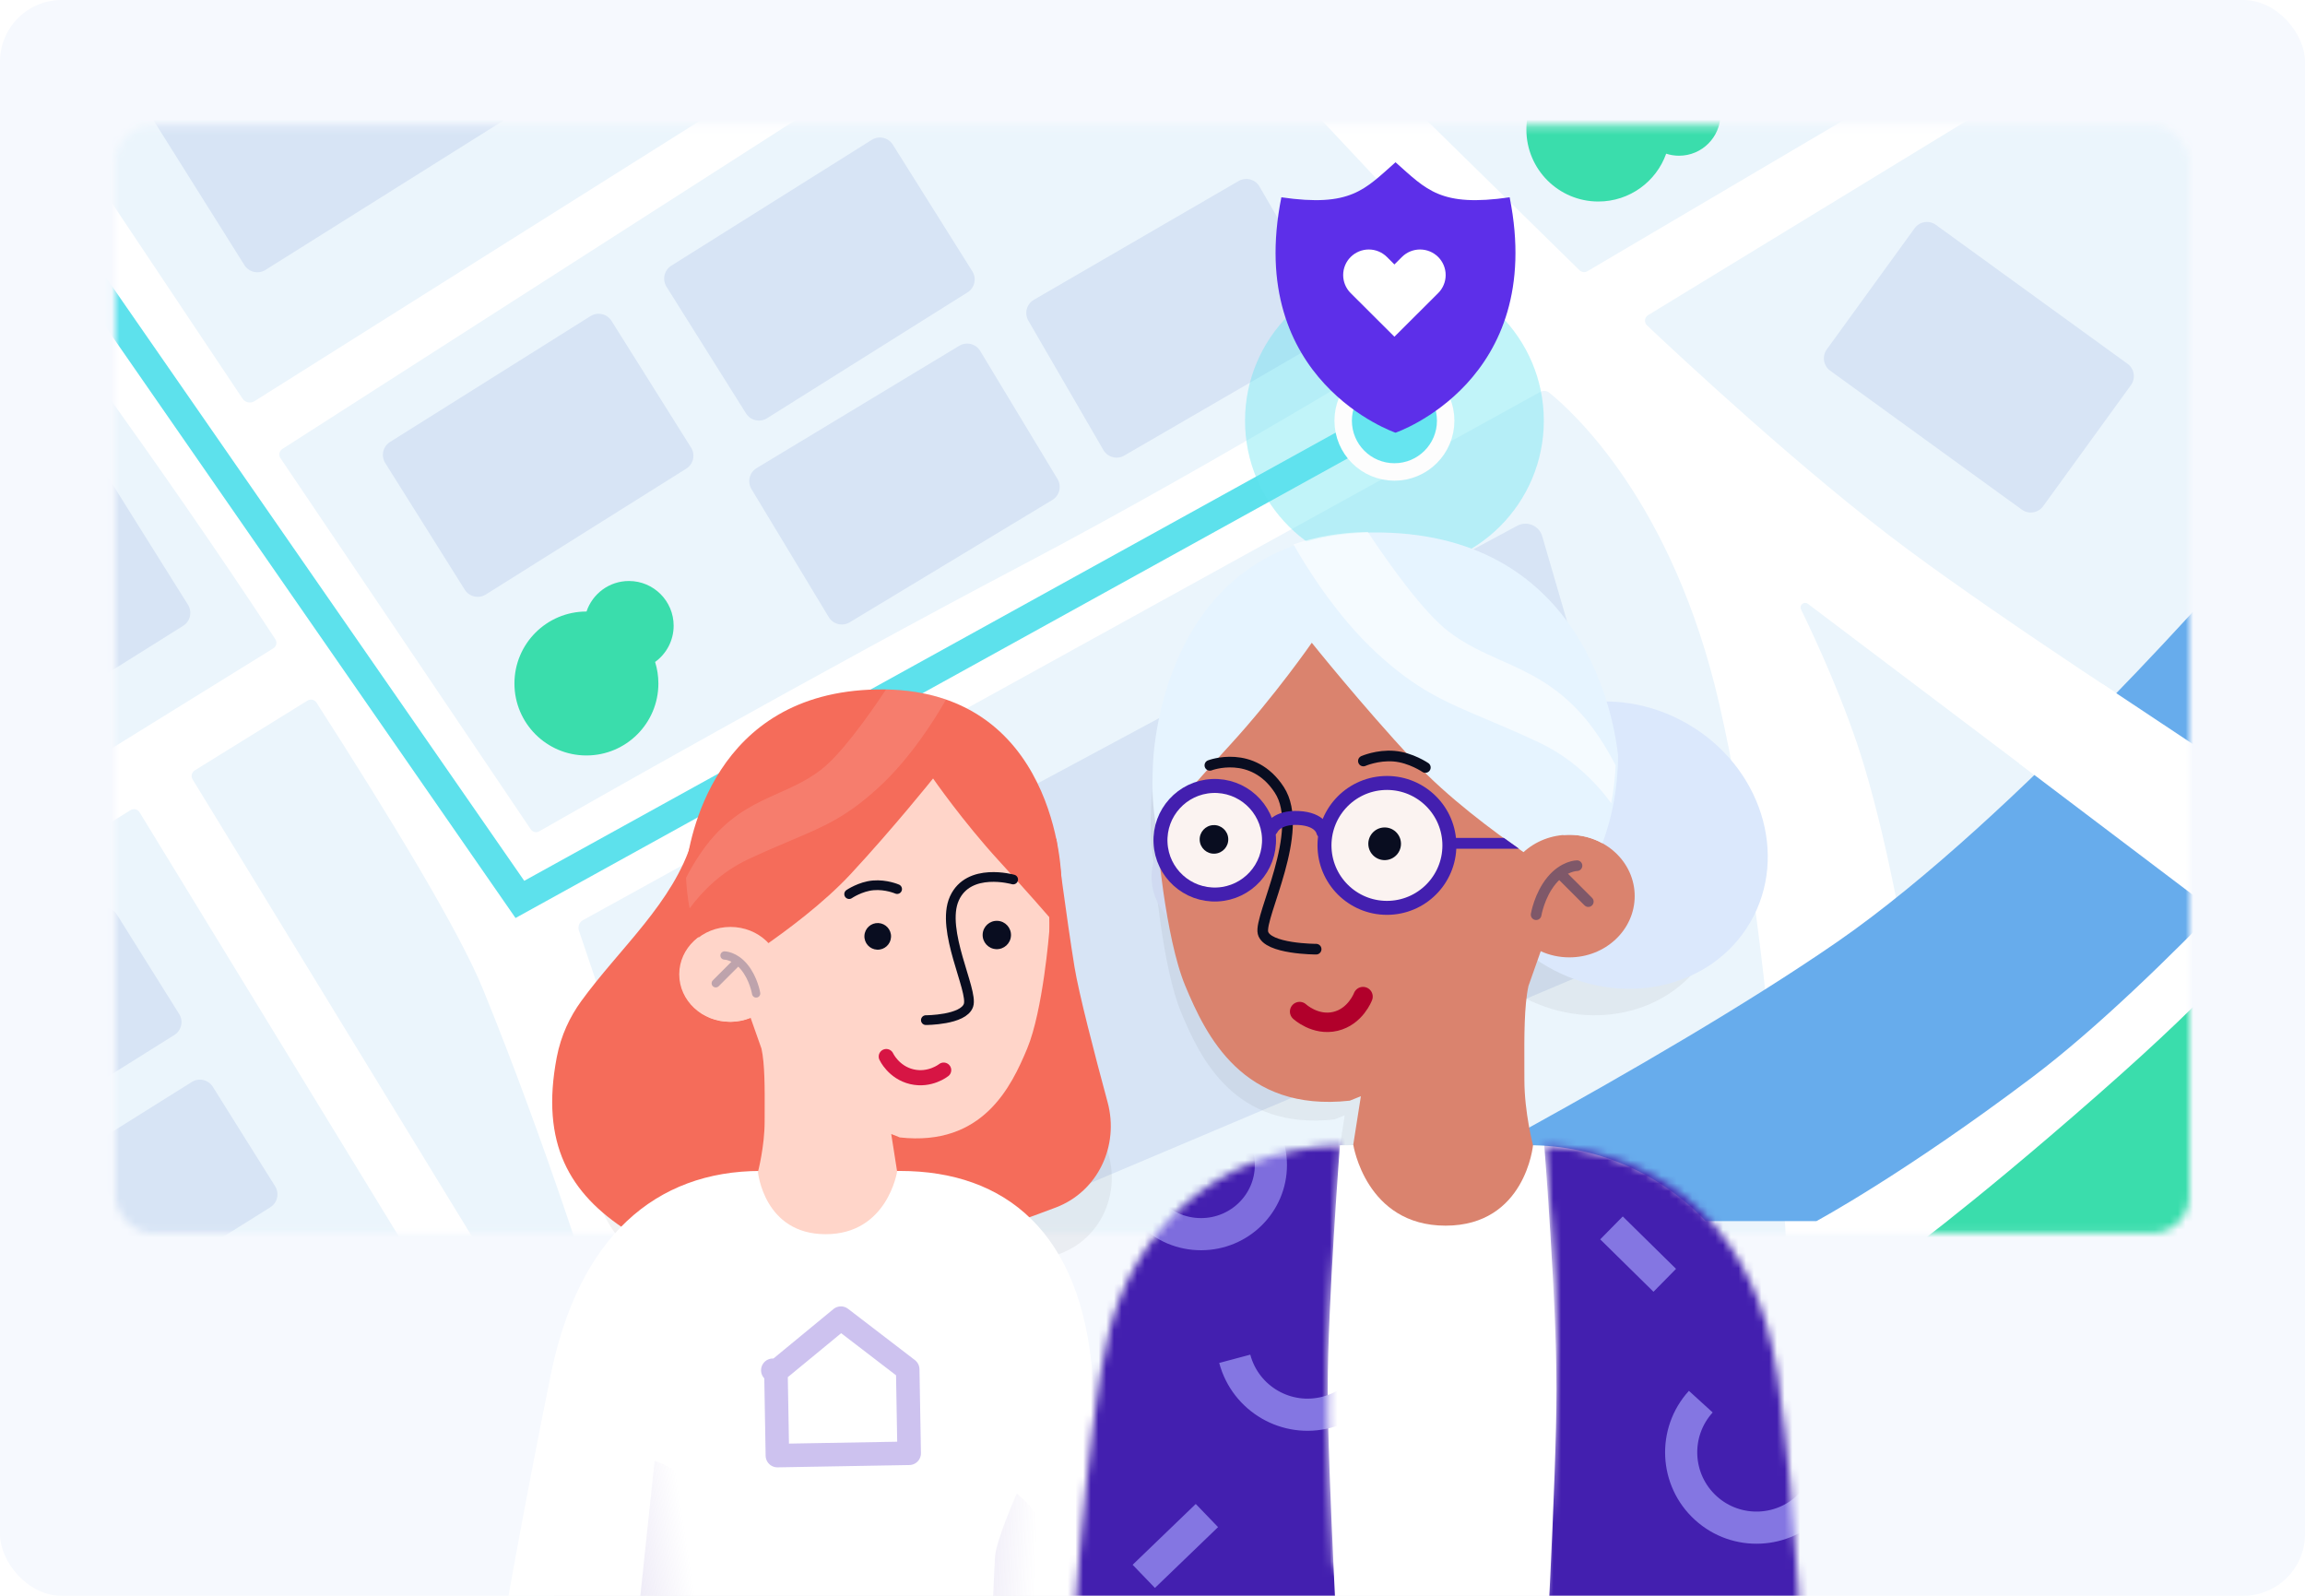 <svg width="299" height="207" viewBox="0 0 299 207" fill="none" xmlns="http://www.w3.org/2000/svg">
<rect width="299" height="207" rx="8" fill="#F6F9FE"/>
<g clip-path="url(#clip0)">
<mask id="mask0" mask-type="alpha" maskUnits="userSpaceOnUse" x="14" y="16" width="270" height="144">
<rect x="14.96" y="16.238" width="269.04" height="143.714" rx="4.809" fill="white"/>
</mask>
<g mask="url(#mask0)">
<rect x="-13.895" y="-13.749" width="326.752" height="203.689" fill="white"/>
<path fill-rule="evenodd" clip-rule="evenodd" d="M36.38 59.428L68.836 107.561C69.085 107.93 69.554 108.057 69.94 107.836C74.823 105.048 105.762 87.434 132.647 73.277C159.05 59.374 186.834 42.25 192.039 39.019C192.493 38.737 192.565 38.117 192.199 37.727L146.285 -11.22C146.005 -11.518 145.552 -11.575 145.208 -11.354L36.626 58.239C36.225 58.496 36.114 59.033 36.38 59.428ZM288.102 13.908V97.192C288.102 97.862 287.376 98.275 286.812 97.913C281.468 94.485 260.726 81.09 247.506 71.297C234.059 61.337 217.435 45.787 213.645 42.205C213.239 41.822 213.317 41.167 213.793 40.876L256.939 14.548C257.061 14.473 257.199 14.431 257.342 14.424L287.215 13.06C287.698 13.038 288.102 13.424 288.102 13.908ZM183.005 13.586L204.889 35.055C205.163 35.324 205.584 35.376 205.914 35.181L242.555 13.586H183.005ZM88.656 160.836H231.663C231.663 160.836 229.825 121.088 223.035 91.384C216.999 64.977 203.809 53.214 200.954 50.928C200.616 50.657 200.162 50.637 199.783 50.847L75.623 119.358C75.143 119.623 74.922 120.193 75.097 120.712L88.656 160.836ZM247.223 123.351L266.036 102.133L234.503 78.317C234.022 77.954 233.358 78.499 233.622 79.041C235.529 82.96 239.454 91.432 241.848 99.446C245.101 110.337 247.223 123.351 247.223 123.351ZM98.134 11.04L33.009 52.039C32.49 52.366 31.805 52.22 31.465 51.71L5.059 12.171L98.134 11.04ZM35.717 82.917C35.978 83.316 35.859 83.851 35.454 84.102L-1.563 107.017L-0.74 36.748H3.362C3.362 36.748 20.366 59.489 35.717 82.917ZM41.052 91.14C40.802 90.751 40.285 90.633 39.892 90.877L25.26 99.935C24.863 100.181 24.739 100.701 24.983 101.099L61.723 161.207L54.815 165.429L18.104 105.369C17.858 104.968 17.333 104.842 16.933 105.09L1.006 114.95L-1.606 110.73L-2.296 169.712H77.482C77.482 169.712 70.834 148.353 62.63 128.267C59.596 120.841 50.86 106.398 41.052 91.14Z" fill="#EBF5FC"/>
<path fill-rule="evenodd" clip-rule="evenodd" d="M63.272 -28.733C62.69 -29.659 61.468 -29.938 60.541 -29.357L12.829 0.597C11.902 1.178 11.623 2.4 12.204 3.327L31.706 34.391C32.287 35.317 33.51 35.596 34.436 35.015L82.149 5.062C83.075 4.48 83.355 3.258 82.773 2.331L63.272 -28.733ZM79.329 41.63C78.748 40.704 77.525 40.424 76.599 41.006L50.596 57.33C49.67 57.911 49.39 59.134 49.972 60.06L60.288 76.492C60.869 77.418 62.091 77.698 63.018 77.117L89.021 60.792C89.947 60.211 90.227 58.988 89.645 58.062L79.329 41.63ZM113.085 18.14C114.011 17.558 115.233 17.838 115.815 18.764L126.131 35.196C126.712 36.122 126.433 37.345 125.506 37.926L99.503 54.251C98.577 54.832 97.355 54.553 96.773 53.626L86.457 37.194C85.876 36.268 86.155 35.045 87.082 34.464L113.085 18.14ZM127.151 45.526C126.586 44.59 125.368 44.289 124.432 44.854L98.148 60.722C97.212 61.288 96.911 62.505 97.476 63.441L107.504 80.051C108.069 80.987 109.286 81.288 110.222 80.723L136.507 64.855C137.443 64.289 137.744 63.072 137.178 62.136L127.151 45.526ZM160.672 23.48C161.618 22.931 162.829 23.253 163.378 24.199L173.114 40.981C173.663 41.927 173.341 43.139 172.395 43.688L145.838 59.095C144.892 59.644 143.68 59.322 143.131 58.376L133.395 41.593C132.847 40.647 133.169 39.436 134.115 38.887L160.672 23.48ZM276.421 49.956C277.063 49.07 276.866 47.832 275.98 47.19L251.122 29.17C250.237 28.528 248.999 28.725 248.357 29.611L236.969 45.319C236.327 46.205 236.524 47.443 237.41 48.085L262.268 66.105C263.153 66.747 264.391 66.55 265.033 65.664L276.421 49.956ZM103.651 169.431L91.291 126.915C90.993 125.89 91.452 124.795 92.393 124.29L196.811 68.201C198.078 67.52 199.651 68.18 200.054 69.561L215.398 122.186L103.651 169.431ZM23.759 81.18C24.686 80.6 24.967 79.378 24.386 78.451L8.089 52.431C7.509 51.504 6.287 51.223 5.36 51.804L-11.083 62.102C-12.01 62.683 -12.291 63.905 -11.71 64.832L4.587 90.852C5.167 91.779 6.389 92.06 7.316 91.479L23.759 81.18ZM23.24 131.529C23.821 132.455 23.54 133.677 22.613 134.258L6.17 144.557C5.243 145.137 4.021 144.856 3.441 143.929L-4.638 131.031C-5.219 130.104 -4.938 128.882 -4.011 128.301L12.432 118.003C13.359 117.422 14.581 117.703 15.162 118.63L23.24 131.529ZM35.061 156.607C35.988 156.027 36.269 154.805 35.688 153.878L27.609 140.979C27.029 140.052 25.807 139.772 24.88 140.352L3.264 153.891C2.337 154.471 2.056 155.694 2.636 156.62L10.715 169.519C11.296 170.446 12.518 170.727 13.445 170.146L35.061 156.607Z" fill="#D7E4F5"/>
<path fill-rule="evenodd" clip-rule="evenodd" d="M216.133 19.936C214.846 23.552 211.392 26.14 207.335 26.14C202.179 26.14 197.999 21.96 197.999 16.805C197.999 11.649 202.179 7.469 207.335 7.469C210.147 7.469 212.669 8.712 214.38 10.679C215.31 9.911 216.502 9.45 217.802 9.45C220.77 9.45 223.177 11.856 223.177 14.825C223.177 17.793 220.77 20.2 217.802 20.2C217.219 20.2 216.658 20.107 216.133 19.936ZM84.979 85.868C86.436 84.814 87.384 83.1 87.384 81.165C87.384 77.962 84.788 75.365 81.585 75.365C79.025 75.365 76.852 77.024 76.083 79.325L76.068 79.325C70.912 79.325 66.732 83.505 66.732 88.661C66.732 93.817 70.912 97.996 76.068 97.996C81.224 97.996 85.404 93.817 85.404 88.661C85.404 87.688 85.255 86.75 84.979 85.868Z" fill="#3ADDAC"/>
<path d="M293.175 161.363L245.431 163.866C245.431 163.866 254.718 157.288 272.051 142.074C289.384 126.859 291.169 123.083 291.169 123.083L293.175 161.363Z" fill="#3ADDAC"/>
<path d="M302.247 101.958L291.073 71.971C291.073 71.971 261.651 106.06 238.312 122.186C214.972 138.311 175.649 158.397 175.649 158.397H235.624C235.624 158.397 246.94 152.315 263.631 139.726C280.323 127.137 302.247 101.958 302.247 101.958Z" fill="#67ACEC"/>
<path d="M287.396 98.479L289.235 119.697L261.935 99.045L272.685 88.702L287.396 98.479Z" fill="white"/>
<path d="M67.439 116.668L65.927 117.716L66.874 119.081L68.328 118.278L67.439 116.668ZM178.721 53.103L66.55 115.059L68.328 118.278L180.499 56.322L178.721 53.103ZM68.95 115.621L1.478 18.302L-1.544 20.398L65.927 117.716L68.95 115.621Z" fill="#5DE1EC"/>
</g>
<g style="mix-blend-mode:darken" opacity="0.05">
<path d="M77.267 144.467C75.283 154.881 78.798 160.928 85.862 165.459C92.925 169.99 104.87 169.261 115.614 168.6C121.737 168.223 130.868 165.161 137.588 162.598C142.671 160.659 145.252 155.132 143.831 149.881C142.223 143.936 140.348 136.715 139.829 133.525C138.871 127.64 137.638 118.047 137.638 118.047L93.644 118.233C91.379 125.758 84.835 131.307 80.224 137.671C78.876 139.531 77.778 141.781 77.267 144.467Z" fill="black"/>
<path d="M101.9 158.187H118.751C131.442 158.187 140.666 165.544 142.011 182.874C143.356 200.204 143.654 213.393 143.654 213.393H110.502H70.749C70.749 213.393 73.139 199.591 76.53 182.874C79.921 166.157 89.209 158.187 101.9 158.187Z" fill="black"/>
<path opacity="0.6" d="M86.732 215.534L95.035 215.54C95.035 215.54 95.874 203.625 95.046 199.186C94.219 194.746 89.095 193.212 89.095 193.212L86.732 215.534Z" fill="black"/>
<path opacity="0.4" d="M129.457 222.662L136.133 222.95C136.133 222.95 136.862 210.109 136.901 205.117C136.941 200.124 132.853 197.173 132.853 197.173C132.853 197.173 130.351 202.821 130.225 204.829C130.1 206.838 129.457 222.662 129.457 222.662Z" fill="black"/>
<path opacity="0.9" d="M103.931 192.58L103.754 182.444L111.605 175.975L119.677 182.166L119.854 192.302L103.931 192.58Z" fill="black" stroke="#C8BCED" stroke-width="2.844" stroke-linecap="round" stroke-linejoin="round"/>
<path fill-rule="evenodd" clip-rule="evenodd" d="M136.782 129.263C136.782 129.263 136.023 138.822 134.112 143.402C132.201 147.983 128.757 155.249 118.724 154.136L117.687 153.72L118.398 158.253C118.398 158.253 117.237 165.829 109.765 165.829C102.293 165.829 101.581 158.306 101.581 158.306C101.581 158.306 102.389 155.249 102.389 152.192C102.389 151.777 102.391 151.352 102.392 150.921C102.403 148.182 102.414 145.238 102.007 143.402L100.687 139.662C99.922 139.983 99.075 140.163 98.183 140.163C94.806 140.163 92.069 137.596 92.069 134.43C92.069 131.264 94.806 128.698 98.183 128.698C98.337 128.698 98.489 128.703 98.639 128.714C96.682 118.826 102.024 109.943 109.407 106.741L110.531 106.4C115.693 104.83 121.257 104.539 126.109 106.899C134.227 110.848 136.975 120.237 136.782 129.263Z" fill="black"/>
<g opacity="0.29">
<path d="M101.289 136.74C101.289 136.74 100.996 134.937 99.849 133.545C98.703 132.154 97.467 132.154 97.467 132.154" stroke="#202B63" stroke-width="1.004" stroke-linecap="round"/>
<line x1="0.502" y1="-0.502" x2="3.822" y2="-0.502" transform="matrix(-0.707 0.707 0.707 0.707 99.467 133.163)" stroke="#202B63" stroke-width="1.004" stroke-linecap="round"/>
</g>
<path fill-rule="evenodd" clip-rule="evenodd" d="M137.521 128.362L137.927 128.32C138.094 127.34 138.211 126.308 138.273 125.225C138.29 124.417 138.277 123.582 138.235 122.719C138.235 122.719 137.837 99.609 115.925 100.007C96.149 100.367 93.248 118.254 92.871 121.736C92.937 124.818 93.512 127.678 94.519 130.255C95.442 129.767 96.508 129.489 97.644 129.489C99.374 129.489 100.943 130.135 102.091 131.184C104.996 129.181 109.52 125.827 112.782 122.315C117.961 116.738 122.742 110.762 122.742 110.762C122.742 110.762 126.327 115.941 130.709 120.722C134.18 124.508 136.602 127.294 137.459 128.29L137.484 128.287L137.483 128.317C137.496 128.333 137.509 128.348 137.521 128.362Z" fill="black"/>
<path opacity="0.12" fill-rule="evenodd" clip-rule="evenodd" d="M124.309 101.224C123.039 103.463 120.09 108.233 116.172 111.834C112.276 115.414 109.611 116.54 105.519 118.269C104.048 118.891 102.392 119.591 100.428 120.511C97.186 122.029 94.886 124.338 93.322 126.459C93.094 125.269 92.949 124.034 92.892 122.761C93.813 120.989 94.947 119.186 96.294 117.695C98.856 114.859 101.495 113.682 104.07 112.532C105.812 111.755 107.525 110.991 109.165 109.735C111.587 107.88 114.834 103.359 117.062 100.008C119.822 100.062 122.221 100.502 124.309 101.224Z" fill="black"/>
<ellipse rx="6.114" ry="5.732" transform="matrix(-1 0 0 1 98.259 134.433)" fill="black"/>
<g opacity="0.29">
<path d="M101.364 136.74C101.364 136.74 101.071 134.937 99.924 133.545C98.778 132.154 97.543 132.154 97.543 132.154" stroke="#202B63" stroke-width="1.004" stroke-linecap="round"/>
<line x1="0.502" y1="-0.502" x2="3.822" y2="-0.502" transform="matrix(-0.707 0.707 0.707 0.707 99.542 133.163)" stroke="#202B63" stroke-width="1.004" stroke-linecap="round"/>
</g>
<path d="M124.022 146.006C124.022 146.006 122.379 147.326 120.173 146.804C117.966 146.283 117.087 144.367 117.087 144.367" stroke="#D71544" stroke-width="1.83" stroke-linecap="round"/>
<path d="M132.418 122.969C132.418 122.969 127.041 121.43 125.317 125.261C123.592 129.093 127.627 136.38 127.022 138.172C126.416 139.964 121.871 139.964 121.871 139.964" stroke="#090D20" stroke-width="1.176" stroke-linecap="round"/>
<path d="M118.397 124.129C118.397 124.129 117.083 123.548 115.522 123.678C113.96 123.807 112.601 124.736 112.601 124.736" stroke="#090D20" stroke-width="1.176" stroke-linecap="round"/>
<circle r="1.609" transform="matrix(-0.999 -0.048 -0.048 0.999 116.053 129.842)" fill="black"/>
<circle r="1.713" transform="matrix(-0.999 -0.048 -0.048 0.999 130.444 129.676)" fill="black"/>
<path d="M194.688 150.597H172.971C156.615 150.597 143.355 163.856 143.355 180.212L143.356 216.822H183.602H224.303V180.212C224.303 163.856 211.044 150.597 194.688 150.597Z" fill="black"/>
<mask id="mask1" mask-type="alpha" maskUnits="userSpaceOnUse" x="139" y="150" width="89" height="67">
<path fill-rule="evenodd" clip-rule="evenodd" d="M171.982 150.608C156.23 151.034 147.029 161.619 144.102 172.849C141.114 184.312 139.172 216.771 139.172 216.771H183.829H227.888C227.888 216.771 227.34 195.815 224.776 178.377C222.316 161.651 211.942 151.452 196.667 150.647C196.76 151.622 198.143 166.196 198.143 174.781C198.143 183.665 196.662 204.889 196.662 204.889H171.983C171.983 204.889 170.502 183.172 170.502 174.781C170.502 166.531 171.933 151.124 171.982 150.608Z" fill="black"/>
</mask>
<g mask="url(#mask1)">
<path fill-rule="evenodd" clip-rule="evenodd" d="M160.131 125.349H201.69C232.989 125.349 258.362 150.701 258.362 181.974C258.362 181.974 261.195 223.5 180.911 223.5C100.626 223.5 103.46 181.974 103.46 181.974C103.46 150.701 128.832 125.349 160.131 125.349ZM196.592 150.582H171.908C171.908 150.582 170.427 169.852 170.427 180.088C170.427 190.325 171.908 216.821 171.908 216.821H196.592C196.592 216.821 198.073 190.927 198.073 180.088C198.073 169.249 196.592 150.582 196.592 150.582Z" fill="black"/>
<path fill-rule="evenodd" clip-rule="evenodd" d="M147.904 185.66L155.532 178.311L147.904 185.66Z" fill="black"/>
<path d="M147.904 185.66L155.532 178.311" stroke="#8476E2" stroke-width="3.224"/>
<path fill-rule="evenodd" clip-rule="evenodd" d="M202.328 158.193L208.765 164.527L202.328 158.193Z" fill="black"/>
<path d="M202.328 158.193L208.765 164.527" stroke="#8476E2" stroke-width="3.224"/>
<path opacity="0.9" fill-rule="evenodd" clip-rule="evenodd" d="M163.562 152.994C163.562 157.605 159.782 161.343 155.12 161.343C150.457 161.343 146.678 157.605 146.678 152.994C146.678 148.383 150.457 144.645 155.12 144.645C159.782 144.645 163.562 148.383 163.562 152.994Z" fill="black" stroke="#8476E2" stroke-width="2.821"/>
<path fill-rule="evenodd" clip-rule="evenodd" d="M226.582 183.971C223.199 187.689 217.443 187.961 213.725 184.578C210.008 181.195 209.736 175.439 213.119 171.721" fill="black"/>
<path d="M226.582 183.971C223.199 187.689 217.443 187.961 213.725 184.578C210.008 181.195 209.736 175.439 213.119 171.721" stroke="#8476E2" stroke-width="3.224"/>
<path fill-rule="evenodd" clip-rule="evenodd" d="M179.77 162.749C181.065 167.606 178.178 172.593 173.321 173.888C168.465 175.183 163.477 172.296 162.182 167.439" fill="black"/>
<path d="M179.77 162.749C181.065 167.606 178.178 172.593 173.321 173.888C168.464 175.183 163.477 172.296 162.182 167.439" stroke="#8476E2" stroke-width="3.224"/>
</g>
<ellipse cx="205.423" cy="114.336" rx="16.935" ry="18.575" transform="rotate(120 205.423 114.336)" fill="black"/>
<path fill-rule="evenodd" clip-rule="evenodd" d="M149.772 113.084C149.772 113.084 150.753 125.43 153.22 131.346C155.688 137.263 160.137 146.647 173.096 145.21L174.435 144.673L173.516 150.527C173.516 150.527 175.017 160.313 184.668 160.313C194.318 160.313 195.238 150.596 195.238 150.596C195.238 150.596 194.194 146.647 194.194 142.699C194.194 142.163 194.192 141.614 194.19 141.058C194.176 137.52 194.161 133.718 194.688 131.346L196.169 127.151C197.213 127.628 198.386 127.896 199.625 127.896C203.987 127.896 207.523 124.581 207.523 120.492C207.523 116.403 203.987 113.088 199.625 113.088C199.377 113.088 199.132 113.099 198.89 113.12L198.904 113.013C201.794 99.988 194.824 88.199 185.13 83.995L183.678 83.554C177.011 81.527 169.824 81.15 163.557 84.199C153.072 89.299 149.523 101.426 149.772 113.084Z" fill="black"/>
<g opacity="0.49">
<path d="M195.613 122.737C195.613 122.737 195.992 120.407 197.473 118.61C198.953 116.814 200.549 116.814 200.549 116.814" stroke="#202B63" stroke-width="1.286" stroke-linecap="round"/>
<line x1="198.876" y1="118.116" x2="201.915" y2="121.155" stroke="#202B63" stroke-width="1.286" stroke-linecap="round"/>
</g>
<path fill-rule="evenodd" clip-rule="evenodd" d="M149.845 112.117L149.692 112.101C149.506 111.013 149.371 109.874 149.29 108.684C149.235 107.411 149.241 106.082 149.309 104.694C149.309 104.694 149.802 76.062 176.949 76.556C201.594 77.004 205.086 99.422 205.52 103.551C205.483 107.364 204.818 110.909 203.621 114.111C202.443 113.455 201.067 113.079 199.597 113.079C197.453 113.079 195.508 113.88 194.085 115.181C190.487 112.7 184.882 108.545 180.842 104.194C174.425 97.284 168.502 89.88 168.502 89.88C168.502 89.88 164.06 96.296 158.63 102.219C154.33 106.911 151.33 110.363 150.267 111.596L150.24 111.594L150.242 111.626C149.98 111.931 149.843 112.091 149.843 112.091L149.845 112.117Z" fill="black"/>
<path opacity="0.6" fill-rule="evenodd" clip-rule="evenodd" d="M166.292 77.996C167.864 80.769 171.517 86.679 176.372 91.14C181.199 95.576 184.5 96.971 189.57 99.114C191.393 99.884 193.445 100.751 195.879 101.891C199.897 103.773 202.748 106.636 204.686 109.265C204.968 107.791 205.148 106.263 205.219 104.686C204.077 102.488 202.671 100.251 201 98.402C197.826 94.889 194.557 93.43 191.366 92.006C189.208 91.042 187.085 90.095 185.053 88.54C182.052 86.242 178.03 80.64 175.269 76.488C171.851 76.555 168.877 77.1 166.292 77.996Z" fill="black"/>
<path d="M167.034 134.444C167.034 134.444 168.921 136.205 171.359 135.629C173.796 135.053 174.696 132.634 174.696 132.634" stroke="#B1002B" stroke-width="2.345" stroke-linecap="round"/>
<path d="M185.193 113.464L185.21 114.767L193.546 114.767L191.72 113.464L185.193 113.464Z" fill="black"/>
<path d="M156.188 104.692C156.188 104.692 161.356 102.706 164.578 107.654C167.8 112.602 162.119 122.956 162.604 124.93C163.089 126.904 169.029 126.904 169.029 126.904" stroke="#090D20" stroke-width="1.286" stroke-linecap="round"/>
<path d="M174.738 104.168C174.738 104.168 176.436 103.417 178.453 103.585C180.469 103.752 182.225 104.951 182.225 104.951" stroke="#090D20" stroke-width="1.286" stroke-linecap="round"/>
<circle cx="177.585" cy="114.365" r="7.547" transform="rotate(-2.773 177.585 114.365)" fill="black" stroke="#431FAF" stroke-width="1.688"/>
<circle cx="177.309" cy="114.169" r="1.974" transform="rotate(-2.773 177.309 114.169)" fill="black"/>
<circle cx="156.778" cy="113.742" r="6.56" transform="rotate(-2.773 156.778 113.742)" fill="black" stroke="#431FAF" stroke-width="1.688"/>
<path d="M163.61 112.368C163.61 112.368 164.215 110.915 166.912 111.055C169.61 111.196 169.884 112.697 169.884 112.697" stroke="#431FAF" stroke-width="1.688" stroke-linecap="round"/>
<circle cx="156.685" cy="113.639" r="1.728" transform="rotate(-2.773 156.685 113.639)" fill="black"/>
</g>
<circle opacity="0.4" cx="180.882" cy="54.571" r="19.379" fill="#66E5F0"/>
<circle cx="180.882" cy="54.572" r="6.648" fill="#66E5F0" stroke="#FDFDFD" stroke-width="2.263"/>
<g filter="url(#filter0_d)">
<path d="M195.546 24.461C186.562 25.763 184.781 23.488 180.74 19.916C176.7 23.488 174.918 25.763 165.934 24.461C161.146 48.331 180.74 54.996 180.74 54.996C180.74 54.996 200.334 48.331 195.546 24.461Z" fill="#5D2FE9"/>
</g>
<path d="M175.207 33.334C174.898 33.642 174.653 34.007 174.486 34.409C174.319 34.811 174.233 35.242 174.233 35.678C174.233 36.113 174.319 36.544 174.486 36.946C174.653 37.348 174.898 37.714 175.207 38.021L180.881 43.679L186.556 38.021C187.179 37.4 187.529 36.557 187.529 35.678C187.529 34.799 187.179 33.956 186.556 33.334C185.932 32.712 185.087 32.363 184.205 32.363C183.324 32.363 182.478 32.712 181.855 33.334L180.881 34.305L179.908 33.334C179.599 33.026 179.232 32.782 178.829 32.616C178.426 32.449 177.994 32.363 177.557 32.363C177.12 32.363 176.688 32.449 176.285 32.616C175.882 32.782 175.515 33.026 175.207 33.334Z" fill="white"/>
<path d="M72.219 137.162C70.09 148.341 73.863 154.833 81.446 159.697C89.029 164.561 101.851 163.778 113.385 163.068C119.959 162.664 129.76 159.377 136.975 156.626C142.431 154.544 145.201 148.611 143.676 142.974C141.95 136.592 139.937 128.84 139.38 125.415C138.352 119.098 137.028 108.8 137.028 108.8L89.8 109C87.368 117.078 80.344 123.035 75.394 129.866C73.947 131.863 72.769 134.278 72.219 137.162Z" fill="#F56C5A"/>
<path d="M98.662 151.891H116.753C130.376 151.891 140.279 159.789 141.722 178.393C143.166 196.997 143.486 211.155 143.486 211.155H107.897H65.222C65.222 211.155 67.788 196.339 71.428 178.393C75.068 160.447 85.038 151.891 98.662 151.891Z" fill="white"/>
<path opacity="0.6" d="M82.379 213.455L91.293 213.46C91.293 213.46 92.192 200.67 91.304 195.904C90.416 191.138 84.916 189.492 84.916 189.492L82.379 213.455Z" fill="url(#paint0_linear)"/>
<path opacity="0.4" d="M128.244 221.106L135.411 221.415C135.411 221.415 136.194 207.631 136.237 202.271C136.279 196.912 131.891 193.744 131.891 193.744C131.891 193.744 129.204 199.806 129.07 201.962C128.935 204.118 128.244 221.106 128.244 221.106Z" fill="url(#paint1_linear)"/>
<path opacity="0.9" d="M100.843 188.813L100.654 177.932L109.081 170.987L117.746 177.634L117.936 188.514L100.843 188.813ZM100.505 178.055L100.505 178.054C100.505 178.054 100.505 178.054 100.505 178.055L100.25 177.746L100.505 178.055Z" stroke="#C8BCED" stroke-width="3.053" stroke-linecap="round" stroke-linejoin="round"/>
<path fill-rule="evenodd" clip-rule="evenodd" d="M136.108 120.842C136.108 120.842 135.293 131.103 133.242 136.021C131.191 140.938 127.493 148.738 116.722 147.544L115.609 147.097L116.373 151.963C116.373 151.963 115.126 160.096 107.105 160.096C99.084 160.096 98.32 152.02 98.32 152.02C98.32 152.02 99.187 148.738 99.187 145.456C99.187 145.011 99.189 144.554 99.191 144.093C99.202 141.152 99.214 137.992 98.777 136.021L97.359 132.006C96.539 132.351 95.63 132.543 94.673 132.543C91.048 132.543 88.109 129.788 88.109 126.389C88.109 122.991 91.048 120.236 94.673 120.236C94.837 120.236 95 120.242 95.161 120.253C93.06 109.638 98.795 100.102 106.721 96.665L107.927 96.298C113.468 94.614 119.442 94.301 124.65 96.835C133.365 101.074 136.315 111.153 136.108 120.842Z" fill="#FFD5C9"/>
<g opacity="0.29">
<path d="M98.006 128.867C98.006 128.867 97.691 126.931 96.46 125.438C95.23 123.944 93.903 123.944 93.903 123.944" stroke="#202B63" stroke-width="1.077" stroke-linecap="round"/>
<line x1="0.539" y1="-0.539" x2="4.103" y2="-0.539" transform="matrix(-0.707 0.707 0.707 0.707 96.05 125.028)" stroke="#202B63" stroke-width="1.077" stroke-linecap="round"/>
</g>
<path fill-rule="evenodd" clip-rule="evenodd" d="M136.9 119.874L137.336 119.829C137.518 118.771 137.643 117.658 137.709 116.49C137.727 115.627 137.714 114.736 137.669 113.815C137.669 113.815 137.241 89.007 113.719 89.434C92.48 89.82 89.372 109.038 88.969 112.765C89.04 116.071 89.658 119.14 90.738 121.905C91.73 121.381 92.874 121.082 94.093 121.082C95.951 121.082 97.636 121.776 98.869 122.903C101.986 120.753 106.843 117.153 110.343 113.384C115.903 107.396 121.035 100.981 121.035 100.981C121.035 100.981 124.884 106.541 129.589 111.673C133.313 115.736 135.912 118.726 136.833 119.796L136.862 119.793L136.86 119.828C136.874 119.844 136.887 119.859 136.9 119.874Z" fill="#F56C5A"/>
<path opacity="0.12" fill-rule="evenodd" clip-rule="evenodd" d="M122.718 90.743C121.355 93.145 118.19 98.267 113.983 102.133C109.801 105.976 106.94 107.185 102.547 109.041C100.967 109.709 99.19 110.46 97.081 111.448C93.603 113.077 91.133 115.555 89.454 117.83C89.21 116.552 89.055 115.227 88.993 113.859C89.982 111.958 91.198 110.024 92.643 108.424C95.393 105.38 98.226 104.116 100.991 102.882C102.861 102.048 104.7 101.227 106.461 99.879C109.061 97.888 112.547 93.034 114.939 89.436C117.901 89.495 120.477 89.967 122.718 90.743Z" fill="white"/>
<ellipse rx="6.564" ry="6.154" transform="matrix(-1 0 0 1 94.752 126.392)" fill="#FFD5C9"/>
<g opacity="0.29">
<path d="M98.085 128.867C98.085 128.867 97.77 126.931 96.539 125.438C95.309 123.944 93.983 123.944 93.983 123.944" stroke="#202B63" stroke-width="1.077" stroke-linecap="round"/>
<line x1="0.539" y1="-0.539" x2="4.103" y2="-0.539" transform="matrix(-0.707 0.707 0.707 0.707 96.129 125.028)" stroke="#202B63" stroke-width="1.077" stroke-linecap="round"/>
</g>
<path d="M122.411 138.812C122.411 138.812 120.647 140.228 118.278 139.669C115.909 139.109 114.966 137.053 114.966 137.053" stroke="#D71544" stroke-width="1.964" stroke-linecap="round"/>
<path d="M131.423 114.084C131.423 114.084 125.651 112.432 123.799 116.545C121.948 120.658 126.279 128.481 125.63 130.404C124.98 132.328 120.1 132.328 120.1 132.328" stroke="#090D20" stroke-width="1.262" stroke-linecap="round"/>
<path d="M116.372 115.328C116.372 115.328 114.961 114.704 113.285 114.844C111.609 114.983 110.15 115.98 110.15 115.98" stroke="#090D20" stroke-width="1.262" stroke-linecap="round"/>
<circle r="1.728" transform="matrix(-0.999 -0.048 -0.048 0.999 113.857 121.462)" fill="#090D20"/>
<circle r="1.839" transform="matrix(-0.999 -0.048 -0.048 0.999 129.305 121.284)" fill="#090D20"/>
<path d="M198.272 148.555H174.958C157.4 148.555 143.166 162.788 143.166 180.347L143.166 219.647H186.37H230.064V180.347C230.064 162.788 215.83 148.555 198.272 148.555Z" fill="white"/>
<mask id="mask2" mask-type="alpha" maskUnits="userSpaceOnUse" x="138" y="148" width="96" height="72">
<path fill-rule="evenodd" clip-rule="evenodd" d="M173.896 148.57C156.986 149.027 147.109 160.39 143.967 172.446C140.759 184.751 138.675 219.596 138.675 219.596H186.614H233.912C233.912 219.596 233.324 197.1 230.571 178.38C227.93 160.424 216.794 149.476 200.395 148.611C200.496 149.663 201.98 165.305 201.98 174.519C201.98 184.056 200.39 206.841 200.39 206.841L172.935 203.324C172.935 203.324 172.033 184.634 172.307 175.492C172.577 166.504 173.853 149.148 173.896 148.57Z" fill="#59DFEB"/>
</mask>
<g mask="url(#mask2)">
<path fill-rule="evenodd" clip-rule="evenodd" d="M161.175 121.451H205.789C239.389 121.451 266.626 148.667 266.626 182.239C266.626 182.239 269.668 226.817 183.482 226.817C97.296 226.817 100.338 182.239 100.338 182.239C100.338 148.667 127.576 121.451 161.175 121.451ZM200.315 148.539H173.817C173.817 148.539 172.228 169.225 172.228 180.214C172.228 191.203 173.817 219.646 173.817 219.646H200.315C200.315 219.646 201.905 191.85 201.905 180.214C201.905 168.578 200.315 148.539 200.315 148.539Z" fill="#431FAF"/>
<path d="M148.369 204.479L156.558 196.59" stroke="#8476E2" stroke-width="4.17"/>
<path d="M209.04 159.278L215.95 166.077" stroke="#8476E2" stroke-width="4.17"/>
<path opacity="0.9" fill-rule="evenodd" clip-rule="evenodd" d="M164.858 151.129C164.858 156.079 160.8 160.092 155.795 160.092C150.79 160.092 146.732 156.079 146.732 151.129C146.732 146.179 150.79 142.166 155.795 142.166C160.8 142.166 164.858 146.179 164.858 151.129Z" stroke="#8476E2" stroke-width="4.17"/>
<path d="M235.076 194.968C231.444 198.959 225.265 199.25 221.274 195.619C217.283 191.987 216.991 185.808 220.623 181.817" stroke="#8476E2" stroke-width="4.17"/>
<path d="M179.049 171.224C180.44 176.437 177.34 181.791 172.127 183.181C166.913 184.572 161.559 181.472 160.169 176.258" stroke="#8476E2" stroke-width="4.17"/>
</g>
<ellipse cx="209.795" cy="109.63" rx="18.179" ry="19.94" transform="rotate(120 209.795 109.63)" fill="#DBE8FC"/>
<path fill-rule="evenodd" clip-rule="evenodd" d="M150.054 108.287C150.054 108.287 151.106 121.541 153.756 127.892C156.405 134.243 161.18 144.317 175.092 142.775L176.53 142.198L175.543 148.482C175.543 148.482 177.154 158.988 187.514 158.988C197.874 158.988 198.861 148.556 198.861 148.556C198.861 148.556 197.741 144.317 197.741 140.079C197.741 139.503 197.739 138.914 197.736 138.317C197.722 134.519 197.706 130.437 198.271 127.892L199.861 123.386C200.982 123.899 202.241 124.186 203.572 124.186C208.254 124.186 212.049 120.628 212.049 116.238C212.049 111.849 208.254 108.29 203.572 108.29C203.305 108.29 203.042 108.302 202.782 108.324L202.797 108.211C205.9 94.228 198.417 81.572 188.01 77.06L186.452 76.586C179.295 74.41 171.579 74.006 164.852 77.279C153.596 82.754 149.786 95.772 150.054 108.287Z" fill="#DA836E"/>
<g opacity="0.49">
<path d="M199.265 118.651C199.265 118.651 199.672 116.151 201.261 114.222C202.851 112.293 204.564 112.293 204.564 112.293" stroke="#202B63" stroke-width="1.381" stroke-linecap="round"/>
<line x1="202.768" y1="113.691" x2="206.03" y2="116.954" stroke="#202B63" stroke-width="1.381" stroke-linecap="round"/>
</g>
<path fill-rule="evenodd" clip-rule="evenodd" d="M150.133 107.249L149.969 107.232C149.765 106.04 149.618 104.792 149.532 103.487C149.477 102.144 149.484 100.742 149.555 99.281C149.555 99.281 150.085 68.544 179.228 69.074C205.721 69.556 209.443 93.688 209.901 98.072C209.859 102.159 209.145 105.959 207.862 109.39C206.598 108.687 205.121 108.283 203.543 108.283C201.242 108.283 199.155 109.143 197.627 110.538C193.765 107.875 187.746 103.414 183.408 98.742C176.52 91.324 170.162 83.376 170.162 83.376C170.162 83.376 165.393 90.264 159.565 96.623C154.945 101.662 151.723 105.37 150.585 106.692L150.556 106.689L150.558 106.723C150.277 107.049 150.132 107.22 150.132 107.22L150.133 107.249Z" fill="#E6F4FF"/>
<path opacity="0.6" fill-rule="evenodd" clip-rule="evenodd" d="M167.788 70.618C169.476 73.596 173.398 79.941 178.609 84.729C183.791 89.49 187.335 90.988 192.778 93.289C194.735 94.116 196.937 95.046 199.549 96.27C203.863 98.291 206.925 101.365 209.005 104.187C209.307 102.605 209.501 100.965 209.577 99.273C208.351 96.912 206.842 94.51 205.048 92.524C201.64 88.753 198.13 87.187 194.705 85.658C192.388 84.624 190.11 83.608 187.929 81.937C184.707 79.471 180.389 73.457 177.425 69C173.755 69.072 170.563 69.657 167.788 70.618Z" fill="white"/>
<path d="M168.584 131.217C168.584 131.217 170.61 133.106 173.227 132.488C175.844 131.87 176.809 129.274 176.809 129.274" stroke="#B1002B" stroke-width="2.518" stroke-linecap="round"/>
<path d="M188.078 108.693L188.097 110.092L197.045 110.092L195.085 108.693L188.078 108.693Z" fill="#431FAF"/>
<path d="M156.942 99.278C156.942 99.278 162.491 97.145 165.949 102.457C169.408 107.769 163.309 118.884 163.83 121.003C164.351 123.122 170.727 123.123 170.727 123.123" stroke="#090D20" stroke-width="1.381" stroke-linecap="round"/>
<path d="M176.856 98.715C176.856 98.715 178.679 97.909 180.843 98.089C183.008 98.269 184.893 99.556 184.893 99.556" stroke="#090D20" stroke-width="1.381" stroke-linecap="round"/>
<circle cx="179.911" cy="109.663" r="8.101" transform="rotate(-2.773 179.911 109.663)" fill="white" fill-opacity="0.9" stroke="#431FAF" stroke-width="1.813"/>
<circle cx="179.614" cy="109.453" r="2.119" transform="rotate(-2.773 179.614 109.453)" fill="#090D20"/>
<circle cx="157.575" cy="108.993" r="7.042" transform="rotate(-2.773 157.575 108.993)" fill="white" fill-opacity="0.9" stroke="#431FAF" stroke-width="1.813"/>
<path d="M164.908 107.517C164.908 107.517 165.558 105.958 168.454 106.108C171.349 106.259 171.644 107.871 171.644 107.871" stroke="#431FAF" stroke-width="1.813" stroke-linecap="round"/>
<circle cx="157.474" cy="108.883" r="1.855" transform="rotate(-2.773 157.474 108.883)" fill="#090D20"/>
</g>
<defs>
<filter id="filter0_d" x="165.181" y="19.916" width="31.402" height="36.211" filterUnits="userSpaceOnUse" color-interpolation-filters="sRGB">
<feFlood flood-opacity="0" result="BackgroundImageFix"/>
<feColorMatrix in="SourceAlpha" type="matrix" values="0 0 0 0 0 0 0 0 0 0 0 0 0 0 0 0 0 0 127 0"/>
<feOffset dx="0.283" dy="1.132"/>
<feColorMatrix type="matrix" values="0 0 0 0 0.125 0 0 0 0 0.125 0 0 0 0 0.137 0 0 0 0.04 0"/>
<feBlend mode="normal" in2="BackgroundImageFix" result="effect1_dropShadow"/>
<feBlend mode="normal" in="SourceGraphic" in2="effect1_dropShadow" result="shape"/>
</filter>
<linearGradient id="paint0_linear" x1="65.15" y1="207.424" x2="89.643" y2="203.595" gradientUnits="userSpaceOnUse">
<stop stop-color="#A190D3"/>
<stop offset="1" stop-color="#A190D3" stop-opacity="0"/>
</linearGradient>
<linearGradient id="paint1_linear" x1="117.949" y1="213.134" x2="134.109" y2="213.539" gradientUnits="userSpaceOnUse">
<stop stop-color="#A190D3"/>
<stop offset="1" stop-color="#A190D3" stop-opacity="0"/>
</linearGradient>
<clipPath id="clip0">
<rect width="299" height="207" rx="8" fill="white"/>
</clipPath>
</defs>
</svg>
